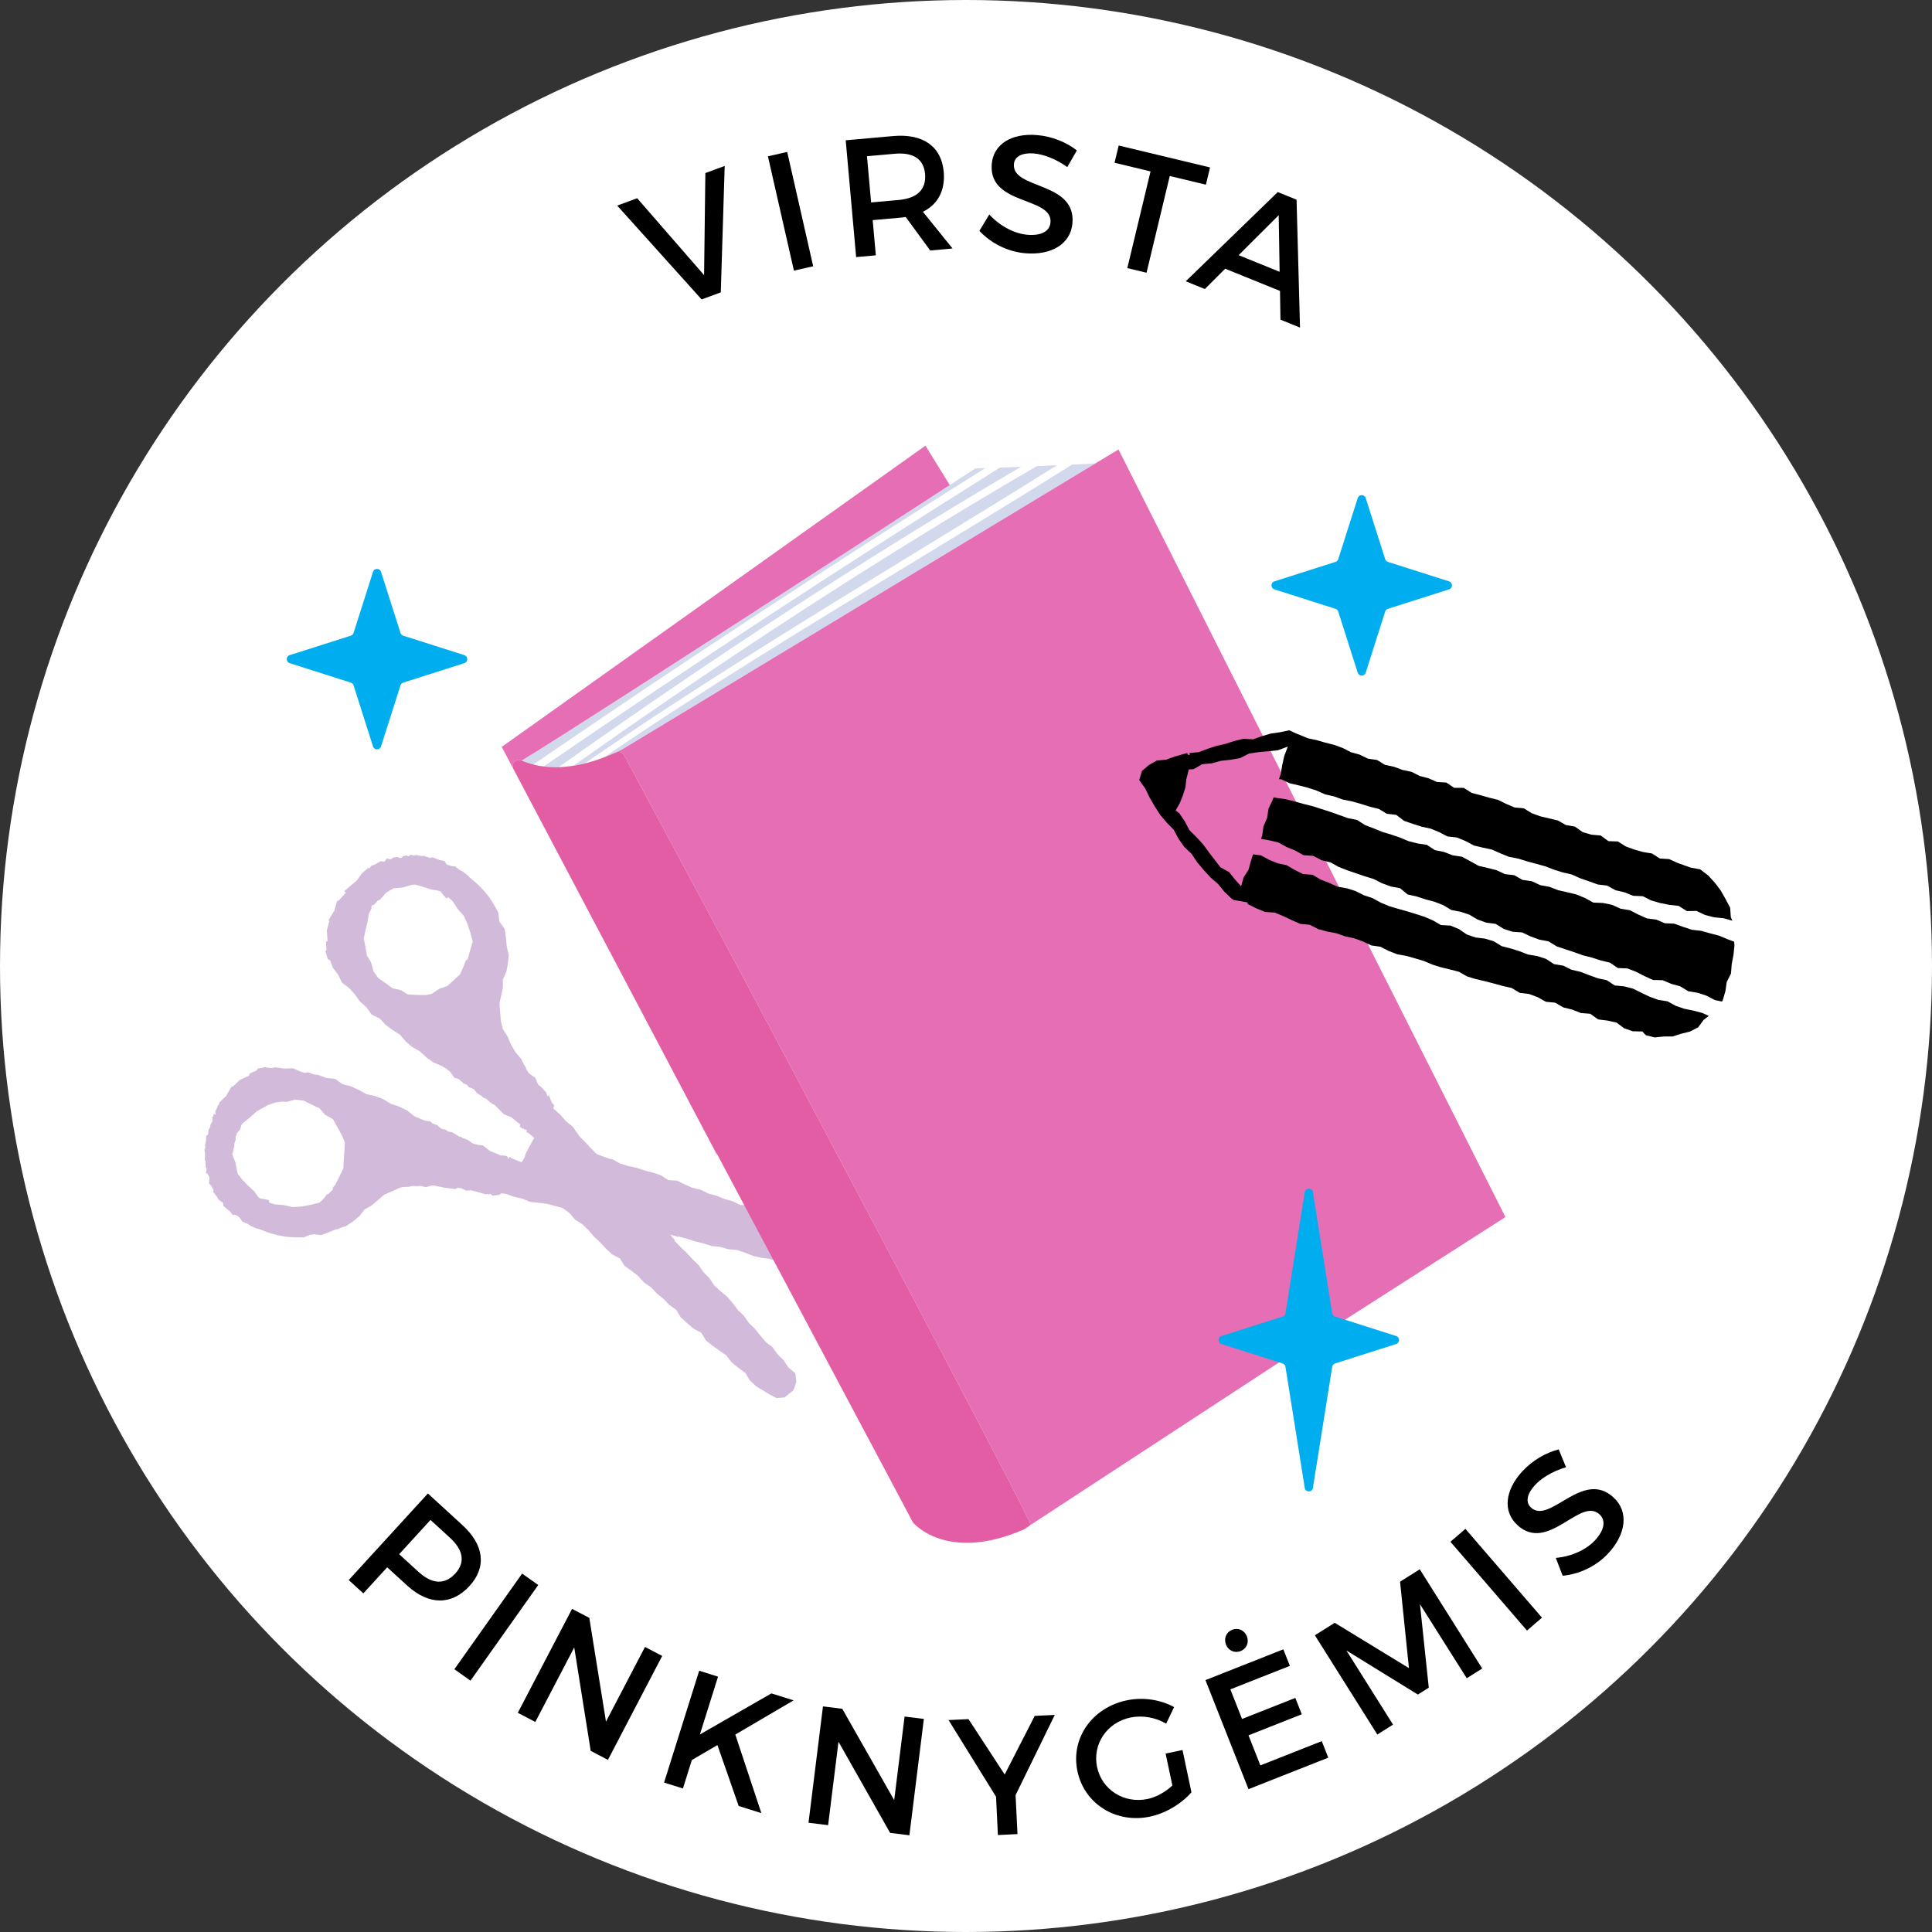 <svg viewBox="0 0 357.615 357.615" height="357.615" width="357.615" xmlns="http://www.w3.org/2000/svg" data-name="Layer 2" id="b">
  <rect x="0" y="0" width="357.615" height="357.615" fill="#333333" stroke="none"/>
  <g data-name="Layer 1" id="c">
    <g>
      <g>
        <circle fill="#fff" r="178.808" cy="178.808" cx="178.808"></circle>
        <path fill="#00aeef" d="M70.528,105.844l3.604,11.315c.076.24.265.428.505.505l11.315,3.604c.722.23.722,1.251,0,1.481l-11.315,3.604c-.24.076-.428.265-.505.505l-3.604,11.315c-.23.722-1.251.722-1.481,0l-3.604-11.315c-.076-.24-.265-.428-.505-.505l-11.315-3.604c-.722-.23-.722-1.251,0-1.481l11.315-3.604c.24-.076.428-.265.505-.505l3.604-11.315c.23-.722,1.251-.722,1.481,0Z"></path>
        <path fill="#00aeef" d="M252.796,92.185l3.604,11.315c.076.24.265.428.505.505l11.315,3.604c.722.23.722,1.251,0,1.481l-11.315,3.604c-.24.076-.428.265-.505.505l-3.604,11.315c-.23.722-1.251.722-1.481,0l-3.604-11.315c-.076-.24-.265-.428-.505-.505l-11.315-3.604c-.722-.23-.722-1.251,0-1.481l11.315-3.604c.24-.076.428-.265.505-.505l3.604-11.315c.23-.722,1.251-.722,1.481,0Z"></path>
        <path fill="#d2bbda" d="M38.087,212.277l-.112.272-.122.216.008.061-.014.033.107.655-.012.606-.012.648.123.167-.028.321.053.508.026.112-.067.154.138.152.071.306-.152.554.459.422.13.32.078.083-.004.299-.071.903.369.329.497.938-.087.298.811,1.056.128.35.843.559.028.033.08.581.678.596.458.351.566.716.569.016.403.21.457.445.394.577.943.4.541.369,1.079.484.571.144,1.749.671,1.563.434,1.602.299,1.627.111,1.634.007,1.256-.505.295-.003.373-.076,1.32.163,1.539-.573,1.189-.508.36-.017.756-.344.772-.22,1.289-.87,1.19-.978.937-1.243,1.377-.762,1.141-.992,1.149-.978,1.368-.6,1.476-.658.591-.163,1.061-.034.783-.17.763.056.679-.067.977.253,1.044-.317.508.012,1.551.326.095.033,2.288.293.411-.26.756.143.844.418.789-.081,1.084.253,1.71.502.503-.07-.025.126.357-.16.428.361,1.302-.184.294-.264.793.081,1.51.535,1.559.345,1.493.623,1.609.164,1.476.186,1.353.349,1.606.454.994.718.411.359.882,1.06,1.351.848,1.119,1.099,1.026,1.197,1.147,1.063,1.07,1.149,1.141,1.073,1.437.752.863,1.383,1.289.912,1.243.962,1.047,1.178,1.307.896,1.08,1.145,1.217.992,1.094,1.13,1.29.917.845,1.402,1.167,1.052,1.187,1.029,1.438.756.84,1.405,1.223.984,1.293.916,1.295.909.962,1.278,1.227.99,1.281.928.856,1.398,1.152,1.078,1.371.839,1.216.737,1.225.631,1.426-.11,1.141-.907.527-.4.559-1.554-.184-1.627-1.299-1.073-.868-1.337-1.122-1.104-.929-1.284-1.248-.993-1.027-1.194-.978-1.233-1.131-1.096-.91-1.3-1.135-1.097-.947-1.269-1.038-1.186-1.224-1.019-1.171-1.068-.875-1.338-1.108-1.121-.906-1.311-1.132-1.099-1.077-1.158-1.145-1.096-1.206-1.264.219.047c-.327-.324-.615-.679-.88-1.049.552.118,1.074.273,1.558.47l-.145-.17,1.688.454,1.511.48,1.532.391,1.507.468,1.584.167,1.515.436,1.593.127,1.499.517,1.481.587,1.538.343,1.568.224,1.506.471,1.577.176,1.504.468,1.551.268,1.54.33,1.469.62,1.571.201,1.507.456,1.589.122,1.564.626,1.517-.617,1.096-1.235.098-.654.25-1.437-.586-1.304-1.14-.773-1.229-.715-1.393-.802-1.498-.496-1.637-.082-1.428-.68-1.456-.604-1.583-.232-1.419-.702-1.423-.696-1.45-.603-1.635-.064-1.352-.9-1.471-.549-1.482-.521-1.635-.071-1.423-.694-1.515-.419-1.454-.594-1.522-.4-1.412-.718-1.536-.355-1.439-.631-1.418-.695-1.627-.096-1.348-.901-1.488-.488-1.521-.389-1.483-.498-1.543-.328-1.5-.456-1.391-.78-.613-.121-1.168-.415-1.104-.407-.085-.041-1.168-1.193-1.142-1.222-.784-.754-.394-.547-.914-1.335-1.262-1.012-1.05-1.203-1.193-1.069-.123-.179.171-.494-.492-.595-.377-1.005-.034-.013-.022-.285-.227.188-.161-.062-.152-.603-.91-.992-.506-.402-.077-.078-.038-.042-.514-1.224-1.14-.799-.462-.67-.134-.267.011-.179-.328-.453-.583-1.165-1.049-1.228-.804-1.393-.162-.382-.006-.028-.011-.012-.45-1.059-.887-1.376-.371-1.58-.129-1.611-.128-1.488.308-1.477.325-1.476.01-1.573.643-1.418.289-1.513.147-1.547-.362-1.607-.155-1.616-.234-1.625-.986-1.376-.197-1.673-.788-1.431-.877-1.375-1.029-1.263-1.129-1.165-1.427-1.214-.399-.432-.942-.716-.583-.298-.803-.636-.696-.07-.738-.227-.037-.034-.176-.118-.323-.554-.9-.154-.527-.234-.848-.31-.423.161-.425-.206-.34-.071-.297-.157-.369.056-1.316-.206-.132.132-.719-.182-.29.28-.142.002-.465-.167-.2.13-.184-.04-.487.429-.756-.201-.578.066-.593.371-.678-.164-.468.605-.691-.095-.563.321-.525.301-.626.22-.396.488.006.107-.146-.242-1.202,1.022-.919,1.307-1.18,1.002-1.209,1.024.313.243.008.024-1.283,1.416-.356.165-.506,1.831-.129.134-.91,1.512.112.266-.45,1.66.024.33.108,1.655-.3.109.106,1.502-.197.312.468,1.442.386.176.524,1.396.97,1.277.722,1.464,1.308,1.003,1.083,1.173.056.081.069.164.11.094.69.992,1.212,1.056.944,1.348,1.501.726,1.101,1.182,1.289.958,1.355.863,1.068,1.241,1.221,1.049,1.409.796,1.184,1.105,1.304.941,1.514.636.777.46.821.653.782,1.083.81.257.853.78.644.263.394.444.898.396.663.794.784.432.254.29.604.253.915.804.639.325.313.335,1.073,1.08.069.031.161.238,1.449.597,1.171.941.5.383-.102.406.607.441.181-.143.019.012-.029.242.351.006.108.154.082-.089.07-.005-.161.445.374.108.101-.01-.111.013,1.102.908-.769,1.39-.818,1.546-.209.722-.548.862-1.869-.751.043.104-.04-.094-.274-.277-.352.399-.042-.074.047-.277-.279-.132-.037-.066-.041.029-.321-.152-.12.111-.226-.123-.273.082-.759-.337-1.387-.577-1.218-.986-.908-.086-.404-.118-.551-.141-.981-.672-.908-.332-.251-.2-.43-.096-1.197-.764-.862-.171-.435-.334-.766-.176-.848-.691-.799-.274-.412-.394-.984-.125-.828-.334-.973-.41-.283-.168-1.284-1.025-1.451-.694-1.538-.511-1.373-.856-1.505-.569-1.601-.343-1.406-.777-1.459-.673-.225-.057-.021-.015-.116-.021-1.204-.308-1.356-.97-1.635-.183-1.508-.558-.824-.09-1.009-.387-.696.071-.631-.159-1.507-.668-1.631.068-1.586-.24-1.009.142-.569-.097-.058.043-.18-.135-1.49.28-.18.322-1.369.627.024.158-.089.209-1.391.645-.301.137-1.241,1.19-.287.029-.891,1.523-.056.178-.331.32-.099.061-.419.417-.017.04-.5.484.017.26-.217.185-.227.587-.277.522.063.64-.349-.152-.098.477-.213.107.091.481-.099.48-.214.27-.172.672-.259.479-.096.801-.338.366-.039.819-.228,1.092.253.011-.012.021-.056.027ZM44.467,209.036l.206-.762.232-.354,1.224-.966,1.15-1.026.295-.252.013-.006,1.342-.743.729-.405.343-.109.961-.335.876-.12.213-.045,1.03.036,1.564-.404,1.592.187,1.43.732,1.457.67,1.067,1.218,1.437.811.787,1.415.783,1.394.643,1.489-.092,1.633-.121,1.564-.068,1.582-.681,1.431-.704,1.392-.064.173-.486.563-.043.419-.822.807-.271.079-.391.572-.942.928-1.672.426-1.646.293-1.663.119-1.625-.377-1.691-.131-.845-.27-.113-.056-.066-.017-.06-.458-.854-.174-.737-.123-.364-.24-.69-.995-1.174-1.109-1.154-1.17-.809-1.072-.326-1.528-.015-.034-.042-.405-.608-1.579.379-1.65-.004-.384.242-.639-.012-.639.145-.252.099-.365.618-.737ZM78.84,184.184l-1.598-.02-.273-.002-.259-.029-1.233-.072-1.254-.782-1.58-.353-1.286-.959-1.328-.905-.927-1.308-.394-1.566-.81-1.369-.257-1.557-.301-1.554.327-1.561.35-1.501.262-1.537.451-.845.052-.636.435-.157.455-.437.152-.248.566-.295,1.067-1.243,1.417-.834,1.658-.127,1.548-.46.652-.102.13.019,1.579.453,1.536.499.796.085.665.18.128.068.461.588.561.666.447-.173.775.741.925,1.421,1.109,1.246.692,1.517.531,1.585.427,1.672-.475,1.661-.458,1.612-.347.238-.385,1.027-.644,1.493-1.184,1.099-1.191,1.084-1.527.537-1.363.918-.948.212-.135.012Z"></path>
        <g>
          <g>
            <path fill="#d3d9ed" d="M182.361,86.65c-1.141.041-1.83.065-1.83.065,0,0-1.741,1.132-4.725,3.07-1.279.83-2.786,1.809-4.482,2.91-16.224,10.532-49.766,32.277-66.447,42.88-3.755,2.387-6.656,4.209-8.312,5.212.628.274,1.367.512,2.166.717l.386-.265c27.179-18.627,55.145-36.965,83.135-54.521.036-.023.072-.046.108-.068Z"></path>
            <path fill="#d3d9ed" d="M195.657,86.125c-.404.018-.817.035-1.225.053-.508.022-1.014.044-1.525.065-.098.004-.195.008-.293.012-.096.004-.193.008-.289.012-.14.006-.275.011-.415.017l-.905.528c-27.748,16.191-55.51,34.163-84.832,54.912.482-.077.963-.153,1.473-.267.206-.046.416-.097.626-.149l.869-.611.15-.103.304-.216c19.299-13.291,40.201-26.08,60.417-38.449,8.472-5.184,17.219-10.537,25.644-15.804Z"></path>
            <path fill="#d3d9ed" d="M188.569,86.418c-.533.021-1.05.041-1.553.06-.041.002-.082.003-.123.005-.638.024-1.254.048-1.825.069l-.773.496c-28.118,17.61-56.264,36.051-83.667,54.814.825.105,1.697.174,2.665.15.037,0,.075-.003.112-.004l.654-.464c29.388-20.845,57.184-38.888,84.947-55.143-.151.006-.289.011-.438.017Z"></path>
            <path fill="#d3d9ed" d="M201.933,85.818c-.886.05-1.88.102-2.943.153-.182.009-.366.018-.552.027l-.934.585c-9.309,5.826-19.118,11.783-28.605,17.544-19.178,11.645-38.978,23.679-57.122,36.074,1.029-.389,2.1-.843,3.222-1.386l8.54-5.161,3.327-2.011,75.914-45.875c-.269.016-.553.033-.848.05Z"></path>
          </g>
          <g>
            <path fill="#e56eb5" d="M109.781,140.89c.008-.002.016-.005.023-.008-.051.013-.053.014-.023.008Z"></path>
            <path fill="#e56eb5" d="M107.647,141.457c.103-.023.209-.05.312-.075-.104.025-.21.052-.312.075-.51.114-.991.189-1.473.267-.396.063-.779.114-1.156.154-.195.021-.387.04-.576.055-.204.016-.422.049-.621.059,1.173-.059,2.447-.227,3.826-.535Z"></path>
            <path fill="#e56eb5" d="M109.804,140.882c.609-.187,1.241-.41,1.886-.651-.636.239-1.259.457-1.86.642-.47.145-.931.277-1.38.392.434-.111.878-.236,1.331-.375-.03.007-.028.006.023-.008Z"></path>
            <path fill="#e56eb5" d="M96.489,140.755c.025.011.05.022.075.033h0c1.656-1.003,4.557-2.825,8.312-5.212,16.681-10.603,50.224-32.348,66.447-42.88,1.696-1.101,3.203-2.08,4.482-2.91-2.849-4.627-4.503-7.295-4.503-7.295l-78.429,55.758,2.141,4.057c-.505-.958.485-1.99,1.475-1.551Z"></path>
            <path fill="#e56eb5" d="M99.821,141.76c-.016-.003-.032-.006-.049-.009.016.003.032.006.048.009h0Z"></path>
            <polygon fill="#e56eb5" points="104.911 161.057 105.141 161.494 132.676 213.668 132.676 213.668 105.141 161.494 104.911 161.057"></polygon>
            <path fill="#e56eb5" d="M269.64,207.394l-1.772-3.516-.555-1.103-1.687-3.346-2.842-5.638-.644-1.278-24.225-48.062-.491-.974-1.763-3.495-.628-1.247-5.055-10.028-11.25-22.322-11.691-23.19-4.257,2.572-75.914,45.875-3.327,2.011-8.54,5.161c-.482.233-.951.443-1.415.645.149-.065.293-.122.444-.19.546-.247,1.192-.042,1.475.486l4.394,8.193.278.52,4.122,7.687.288.538,13.631,25.422s.003.004.005.007c0,0,53.045,99.768,52.543,100.14h0s52.017-34.018,52.017-34.018l35.873-22.965-9.014-17.885Z"></path>
            <path fill="#e56eb5" d="M98.731,141.504c-.394-.101-.773-.21-1.132-.328.5.172,1.036.327,1.621.455-.164-.042-.325-.085-.489-.127Z"></path>
            <polygon fill="#e56eb5" points="99.443 150.697 96.795 145.68 99.443 150.697 99.873 151.511 101.818 155.198 99.873 151.511 99.443 150.697"></polygon>
            <path fill="#e56eb5" d="M103.565,142.002c-.053.002-.106.004-.159.006-.037,0-.075.003-.112.004-.968.024-1.84-.045-2.665-.15-.269-.034-.554-.056-.808-.102,1.034.184,2.19.283,3.473.252.089-.002.181-.007.271-.01Z"></path>
            <path fill="#e56eb5" d="M111.908,140.148c.394-.151.795-.312,1.202-.485-.406.171-.808.334-1.202.485Z"></path>
            <polygon fill="#e56eb5" points="95.014 142.305 96.795 145.68 95.014 142.305 95.014 142.305"></polygon>
            <path fill="#e56eb5" d="M109.823,140.877c-.017.004-.008.002-.019.005-.007.002-.015.005-.023.008.063-.014.205-.049.042-.013Z"></path>
            <path fill="#e56eb5" d="M113.11,139.663c.157-.066.315-.134.474-.204-.159.07-.317.137-.474.204Z"></path>
            <path fill="#e56eb5" d="M111.908,140.148c-.073.028-.146.056-.219.083.03-.011.058-.019.088-.03.043-.016.088-.036.131-.053Z"></path>
            <path fill="#e56eb5" d="M103.821,141.992s0,0,0,0c-.086.004-.17.006-.255.01.085-.003.169-.005.255-.01,0,0,0,0,0,0Z"></path>
            <path fill="#e56eb5" d="M108.424,141.272c.008-.002.017-.005.026-.007-.008.002-.017.005-.026.007-.157.04-.31.074-.464.111.105-.025.208-.049.314-.075.051-.013.1-.023.151-.036Z"></path>
            <path fill="#e56eb5" d="M97.599,141.177c-.36-.124-.717-.251-1.034-.389h0c.318.139.666.268,1.034.389Z"></path>
            <polygon fill="#e56eb5" points="101.818 155.198 104.738 160.729 104.911 161.057 104.738 160.729 101.818 155.198"></polygon>
            <path fill="#e56eb5" d="M99.772,141.751c-.118-.021-.235-.042-.351-.067-.072-.015-.131-.037-.202-.052.067.017.13.038.202.052.116.024.233.046.351.067Z"></path>
            <path fill="#e25da3" d="M190.765,282.262c.502-.373-52.543-100.14-52.543-100.14-.001-.002-.003-.004-.005-.007l-13.631-25.422-.288-.538-4.122-7.687-.278-.52-4.394-8.193c-.283-.528-.93-.733-1.475-.486-.151.068-.295.125-.444.19-.159.069-.317.138-.474.204-.407.172-.808.334-1.202.485-.043.016-.088.036-.131.053-.03.011-.058.019-.088.03-.644.242-1.277.464-1.886.651.011-.003.002,0,.019-.005.162-.036.021-.002-.042.013-.453.139-.898.264-1.331.375-.008.002-.017.005-.026.007-.051.013-.1.023-.151.036-.106.026-.209.05-.314.075-.104.024-.21.052-.312.075-1.378.307-2.653.475-3.826.535,0,0,0,0,0,0-.086.004-.17.007-.255.01-.091.004-.182.008-.271.01-1.283.031-2.439-.068-3.473-.252h0c-.016-.003-.032-.006-.048-.009-.118-.021-.235-.043-.351-.067-.072-.015-.134-.035-.202-.052-.585-.128-1.121-.283-1.621-.455-.369-.121-.716-.25-1.034-.389-.025-.011-.05-.022-.075-.033-.99-.44-1.98.593-1.475,1.551l1.781,3.375,2.648,5.017.43.814,1.945,3.686,2.92,5.532.173.328.231.437,27.534,52.173h0c-.009-.065-.019-.131-.028-.197l36.359,68.37-.017-.033s1.171,1.439,3.691,2.539c.81.354,1.761.673,2.857.897.132.027.264.052.399.076,1.034.184,2.19.283,3.473.252.173-.004.349-.011.526-.02,1.173-.06,2.448-.227,3.826-.535.255-.057.515-.118.777-.185,1.538-.391,3.204-.963,4.992-1.738.073-.032.145-.072.211-.118l1.022-.714h0Z"></path>
          </g>
        </g>
        <path fill="#00aeef" d="M243.006,220.559l3.604,22.63c.076.24.265.428.505.505l11.315,3.604c.722.23.722,1.251,0,1.481l-11.315,3.604c-.24.076-.428.265-.505.505l-3.604,22.63c-.23.722-1.251.722-1.481,0l-3.604-22.63c-.076-.24-.265-.428-.505-.505l-11.315-3.604c-.722-.23-.722-1.251,0-1.481l11.315-3.604c.24-.076.428-.265.505-.505l3.604-22.63c.23-.722,1.251-.722,1.481,0Z"></path>
        <g>
          <polygon fill="none" points="230.281 156.947 228.491 156.851 227.103 155.727 227.007 155.79 226.375 154.701 227.05 153.436 228.526 153.178 230.229 153.539 231.687 154.527 233.247 155.254 233.415 155.282 233.636 154.664 233.879 152.948 234.549 151.384 234.803 149.68 235.547 148.128 235.747 147.592 234.632 147.38 232.981 146.929 231.286 146.661 229.7 145.91 229.685 145.955 228.245 144.953 228.698 143.112 230.406 143.031 232.174 142.976 233.753 143.747 235.41 144.175 236.74 144.228 237.076 143.25 237.35 141.56 237.727 139.902 238.38 138.193 236.567 138.867 234.779 139.058 232.981 139.218 231.203 139.489 229.545 140.319 227.783 140.633 225.993 140.825 224.272 141.296 222.532 141.449 220.996 142.341 220.587 142.406 220.496 142.405 220.049 142.42 219.59 144.248 219.416 145.773 218.95 147.23 218.387 148.649 217.612 150.009 218.288 150.534 219.311 152.043 220.18 153.684 221.491 154.985 222.733 156.335 223.81 157.818 224.863 159.187 225.928 160.561 227.517 161.434 228.592 162.789 229.724 164.06 230.182 162.442 231.106 160.987 231.555 159.34 231.938 158.139 231.657 158.103 230.281 156.947"></polygon>
          <polygon points="318.218 173.2 316.555 172.765 314.9 172.299 313.17 172.101 311.535 171.563 309.913 170.977 308.151 170.888 306.555 170.213 304.827 169.995 303.243 169.282 301.686 168.483 299.975 168.205 298.395 167.486 296.703 167.141 294.929 167.069 293.388 166.224 291.791 165.565 290.116 165.165 288.434 164.781 286.827 164.158 285.121 163.85 283.548 163.12 281.821 162.873 280.295 162.003 278.562 161.796 276.998 161.068 275.332 160.648 273.656 160.255 272.136 159.405 270.608 158.582 268.885 158.317 267.287 157.696 265.59 157.353 264.116 156.383 262.39 156.124 260.722 155.7 259.139 155.036 257.518 154.481 255.874 153.991 254.288 153.338 252.685 152.733 251.196 151.783 249.505 151.437 247.89 150.86 246.274 150.288 244.641 149.762 243.008 149.239 241.342 148.823 239.689 148.364 238.027 147.938 236.317 147.701 235.747 147.592 235.547 148.128 234.803 149.68 234.549 151.384 233.879 152.948 233.636 154.664 233.415 155.282 234.974 155.55 236.659 155.952 238.174 156.796 239.765 157.443 241.277 158.296 243.068 158.418 244.602 159.216 246.282 159.627 247.797 160.476 249.396 161.101 251.022 161.655 252.648 162.209 254.291 162.716 255.832 163.502 257.444 164.092 259.156 164.41 260.56 165.569 262.251 165.945 263.883 166.484 265.55 166.923 267.151 167.544 268.65 168.45 270.36 168.77 271.989 169.312 273.494 170.206 275.111 170.783 276.853 171.008 278.343 171.947 279.98 172.469 281.755 172.594 283.315 173.335 284.927 173.927 286.633 174.248 288.131 175.172 289.759 175.718 291.39 176.255 293.007 176.834 294.678 177.254 296.311 177.785 297.989 178.182 299.464 179.185 301.248 179.264 302.852 179.881 304.397 180.677 305.968 181.395 307.763 181.436 309.348 182.114 311.006 182.567 312.513 183.484 314.229 183.762 315.86 184.297 317.403 185.107 318.73 185.389 318.872 185.186 319.366 183.5 319.621 181.772 320.408 180.197 320.543 178.462 320.867 176.764 321.048 175.041 320.994 174.312 319.817 173.874 318.218 173.2"></polygon>
          <polygon points="214.155 140.772 212.67 141.605 211.382 142.697 210.872 144.382 212.004 145.976 212.812 147.648 213.746 149.26 214.754 150.836 215.971 152.265 217.267 153.599 218.148 155.255 219.213 156.769 220.571 158.059 221.604 159.608 222.794 161.022 224.035 162.391 225.443 163.603 226.62 165.043 227.981 166.349 228.275 166.532 228.266 166.575 230.849 167.025 231.021 167.409 231.035 167.371 232.577 168.154 234.168 168.796 235.945 168.923 237.538 169.573 239.102 170.316 240.683 171.012 242.441 171.179 243.993 171.973 245.657 172.424 247.363 172.746 248.984 173.318 250.664 173.683 252.262 174.261 253.81 174.997 255.508 175.242 257.041 176.021 258.626 176.636 260.309 176.939 261.945 177.399 263.572 177.885 265.142 178.549 266.763 179.057 268.419 179.456 270.065 179.886 271.566 180.743 273.19 181.233 274.848 181.618 276.499 182.046 278.141 182.499 279.807 182.88 281.305 183.779 283.03 183.986 284.627 184.582 286.141 185.428 287.875 185.6 289.376 186.476 291.033 186.882 292.619 187.509 294.366 187.652 295.814 188.694 297.531 188.91 299.202 189.269 300.635 190.337 302.234 190.892 303.998 190.927 304.638 191.615 306.277 192.029 307.967 191.858 309.627 191.849 311.209 191.342 312.833 190.935 314.327 190.166 315.35 188.775 316.301 188.047 315.125 187.511 313.479 187.071 311.799 186.732 310.187 186.184 308.67 185.348 306.965 185.085 305.364 184.504 303.817 183.762 302.277 182.998 300.625 182.576 298.887 182.406 297.415 181.441 295.742 181.077 294.141 180.5 292.552 179.887 290.886 179.498 289.346 178.742 287.643 178.461 286.176 177.495 284.557 176.971 282.854 176.688 281.266 176.072 279.64 175.566 277.985 175.142 276.501 174.234 274.87 173.741 273.138 173.532 271.526 172.984 270.073 171.992 268.504 171.327 266.73 171.231 265.232 170.367 263.666 169.694 262.043 169.176 260.415 168.673 258.769 168.22 257.135 167.731 255.565 167.068 254.055 166.243 252.44 165.705 250.913 164.928 249.286 164.422 247.578 164.128 246.026 163.419 244.44 162.802 242.954 161.92 241.184 161.786 239.652 161.027 238.162 160.158 236.482 159.785 234.904 159.147 233.396 158.327 231.938 158.139 231.555 159.34 231.106 160.987 230.182 162.442 229.724 164.06 228.592 162.789 227.517 161.434 225.928 160.561 224.863 159.187 223.81 157.818 222.733 156.335 221.491 154.985 220.18 153.684 219.311 152.043 218.288 150.534 217.612 150.009 218.387 148.649 218.95 147.23 219.416 145.773 219.59 144.248 220.049 142.42 220.496 142.405 220.587 142.406 220.996 142.341 222.532 141.449 224.272 141.296 225.993 140.825 227.783 140.633 229.545 140.319 231.203 139.489 232.981 139.218 234.779 139.058 236.567 138.867 238.38 138.193 237.727 139.902 237.35 141.56 237.076 143.25 236.74 144.228 237.161 144.245 238.737 144.986 240.406 145.378 242.067 145.801 243.696 146.335 245.274 147.033 246.947 147.419 248.559 148.003 250.253 148.335 251.904 148.801 253.539 149.317 255.21 149.729 256.713 150.631 258.456 150.836 259.887 151.937 261.507 152.494 263.139 153.019 264.828 153.382 266.412 154.042 267.95 154.831 269.698 155.025 271.282 155.684 272.811 156.502 274.487 156.897 276.172 157.262 277.742 157.966 279.335 158.608 281.032 158.929 282.675 159.438 284.336 159.889 285.996 160.344 287.602 160.966 289.244 161.477 290.924 161.867 292.505 162.574 294.132 163.133 295.752 163.718 297.484 163.93 299.026 164.778 300.703 165.172 302.307 165.812 304.077 165.89 305.64 166.672 307.292 167.151 308.985 167.487 310.718 167.68 312.233 168.642 314.028 168.612 315.604 169.363 317.27 169.791 319.005 169.963 320.663 170.417 320.666 170.418 320.381 169.808 320.248 168.009 319.398 166.398 318.506 164.828 317.411 163.385 316.18 162.041 314.716 160.928 312.891 160.58 310.499 159.721 308.968 159.022 307.241 158.91 305.79 157.979 304.116 157.708 302.502 157.252 300.929 156.672 299.467 155.754 297.713 155.697 296.295 154.648 294.566 154.501 292.95 154.022 291.528 153.008 289.853 152.719 288.386 151.882 286.739 151.483 285.097 151.095 283.516 150.527 282.059 149.619 280.342 149.462 278.796 148.802 277.278 148.054 275.641 147.65 274.023 147.187 272.393 146.761 270.935 145.833 269.164 145.828 267.718 144.85 265.981 144.744 264.432 144.063 262.796 143.63 261.269 142.864 259.609 142.517 258.029 141.932 256.37 141.578 254.894 140.675 253.199 140.427 251.673 139.682 250.05 139.228 248.53 138.451 246.944 137.874 245.309 137.462 243.696 136.994 242.049 136.643 241.217 136.289 239.932 135.776 238.64 135.175 236.921 135.541 235.22 135.782 233.572 136.271 231.945 136.853 230.159 136.756 228.485 137.153 226.841 137.693 225.157 138.073 223.52 138.605 221.904 139.226 220.176 139.377 220.229 139.707 219.954 139.774 219.726 139.387 217.445 140.039 215.858 140.614 214.155 140.772"></polygon>
        </g>
      </g>
      <g>
        <g>
          <path d="M117.941,36.692l12.387,14.236.236-18.893,3.578-1.318-.723,23.398-3.549,1.309-15.625-17.369,3.695-1.363Z"></path>
          <path d="M145.712,28.124l4.809,21.16-3.566.811-4.811-21.162,3.568-.809Z"></path>
          <path d="M172.185,46.364l-4.537-6.195c-.307.059-.646.088-.986.119l-5.127.459.582,6.514-3.645.326-1.93-21.619,8.771-.783c5.529-.492,8.949,1.912,9.369,6.605.309,3.459-1.08,6.041-3.854,7.41l5.492,6.795-4.137.369ZM166.37,37.014c3.334-.299,5.123-1.891,4.86-4.822-.253-2.842-2.288-4.029-5.624-3.732l-5.127.457.764,8.555,5.127-.457Z"></path>
          <path d="M191.384,28.407c-2.133-.174-3.588.518-3.707,1.969-.387,4.727,11.5,3.146,10.834,10.932-.316,3.861-3.91,5.963-8.666,5.574-3.398-.277-6.5-1.93-8.557-4.15l1.832-3.023c2.059,2.221,4.749,3.561,7.066,3.748,2.533.207,4.125-.625,4.26-2.295.395-4.82-11.504-3.086-10.875-10.777.301-3.709,3.674-5.766,8.369-5.383,2.812.23,5.489,1.352,7.389,2.844l-1.776,3.088c-2.231-1.613-4.532-2.391-6.169-2.525Z"></path>
          <path d="M223.98,30.991l-.766,3.193-6.691-1.605-4.299,17.904-3.557-.855,4.299-17.902-6.662-1.6.768-3.195,16.908,4.061Z"></path>
          <path d="M236.929,53.85l-10.143-4.109-3.766,3.758-3.535-1.432,17.032-16.516,3.478,1.41.639,23.678-3.619-1.469-.086-5.32ZM236.859,50.309l-.17-10.473-7.416,7.398,7.586,3.074Z"></path>
        </g>
        <g>
          <path d="M86.922,293.551c-3.306,3.616-7.542,3.607-11.569-.075l-3.685-3.368-4.414,4.828-2.701-2.47,14.647-16.019,6.384,5.838c4.028,3.684,4.519,7.787,1.338,11.266ZM84.274,291.255c1.925-2.105,1.45-4.389-1.021-6.648l-3.57-3.264-5.796,6.338,3.57,3.265c2.472,2.26,4.83,2.483,6.817.31Z"></path>
          <path d="M99.629,293.385l-12.54,17.705-2.984-2.114,12.539-17.705,2.985,2.114Z"></path>
          <path d="M109.08,299.468l3.089,19.206,7.218-13.824,3.188,1.664-10.047,19.239-3.188-1.665-3.048-19.15-7.204,13.798-3.243-1.693,10.046-19.239,3.188,1.665Z"></path>
          <path d="M136.731,334.288l-3.934-11.273-4.735,2.77-1.652,5.265-3.489-1.096,6.499-20.7,3.489,1.095-3.36,10.705,13.237-7.604,4.11,1.29-10.79,6.327,4.823,14.541-4.198-1.318Z"></path>
          <path d="M155.902,316.298l9.614,16.91,1.923-15.476,3.568.443-2.677,21.536-3.569-.443-9.555-16.871-1.921,15.444-3.63-.451,2.677-21.536,3.569.443Z"></path>
          <path d="M187.985,332.278l.351,7.214-3.623.176-.343-7.09-8.789-14.19,3.684-.179,6.705,10.257,5.557-10.852,3.714-.181-7.255,14.845Z"></path>
          <path d="M215.757,324.588l3.124-.661,1.656,7.825c-1.807,2.093-4.754,3.89-7.665,4.505-6.278,1.329-12.157-2.34-13.439-8.405-1.283-6.066,2.679-11.752,9.109-13.112,3.031-.642,6.31-.131,8.786,1.246l-1.474,3.068c-1.959-1.17-4.426-1.599-6.64-1.131-4.337.918-7.034,4.943-6.144,9.158.898,4.246,5.025,6.827,9.363,5.91,1.575-.334,3.25-1.259,4.574-2.489l-1.252-5.914Z"></path>
          <path d="M237.548,305.294l1.209,3.058-11.017,4.35,2.163,5.479,9.862-3.895,1.196,3.028-9.862,3.895,2.197,5.565,11.362-4.487,1.206,3.058-14.765,5.83-7.97-20.186,14.417-5.694ZM230.801,302.893c.444,1.125-.062,2.291-1.158,2.725-1.096.432-2.263-.074-2.707-1.198-.454-1.154.052-2.32,1.146-2.753,1.097-.433,2.263.073,2.719,1.227Z"></path>
          <path d="M247.059,300.381l13.737,8.388-1.642-15.998,3.646-2.295,11.557,18.366-2.859,1.801-8.661-13.707,1.631,15.456-2.021,1.271-13.228-8.158,8.635,13.723-2.912,1.833-11.557-18.367,3.674-2.312Z"></path>
          <path d="M271.248,282.993l14.171,16.436-2.771,2.39-14.171-16.436,2.771-2.39Z"></path>
          <path d="M284.103,274.917c-1.443,1.579-1.79,3.153-.713,4.136,3.502,3.199,9.528-7.168,15.276-1.875,2.86,2.613,2.323,6.741-.896,10.267-2.3,2.518-5.505,3.957-8.521,4.226l-1.269-3.301c3.015-.268,5.722-1.575,7.29-3.292,1.715-1.877,2.03-3.646.794-4.775-3.571-3.263-9.484,7.209-15.184,2.003-2.748-2.51-2.31-6.436.868-9.915,1.903-2.083,4.428-3.514,6.771-4.103l1.356,3.296c-2.641.778-4.666,2.12-5.773,3.334Z"></path>
        </g>
      </g>
    </g>
  </g>
</svg>